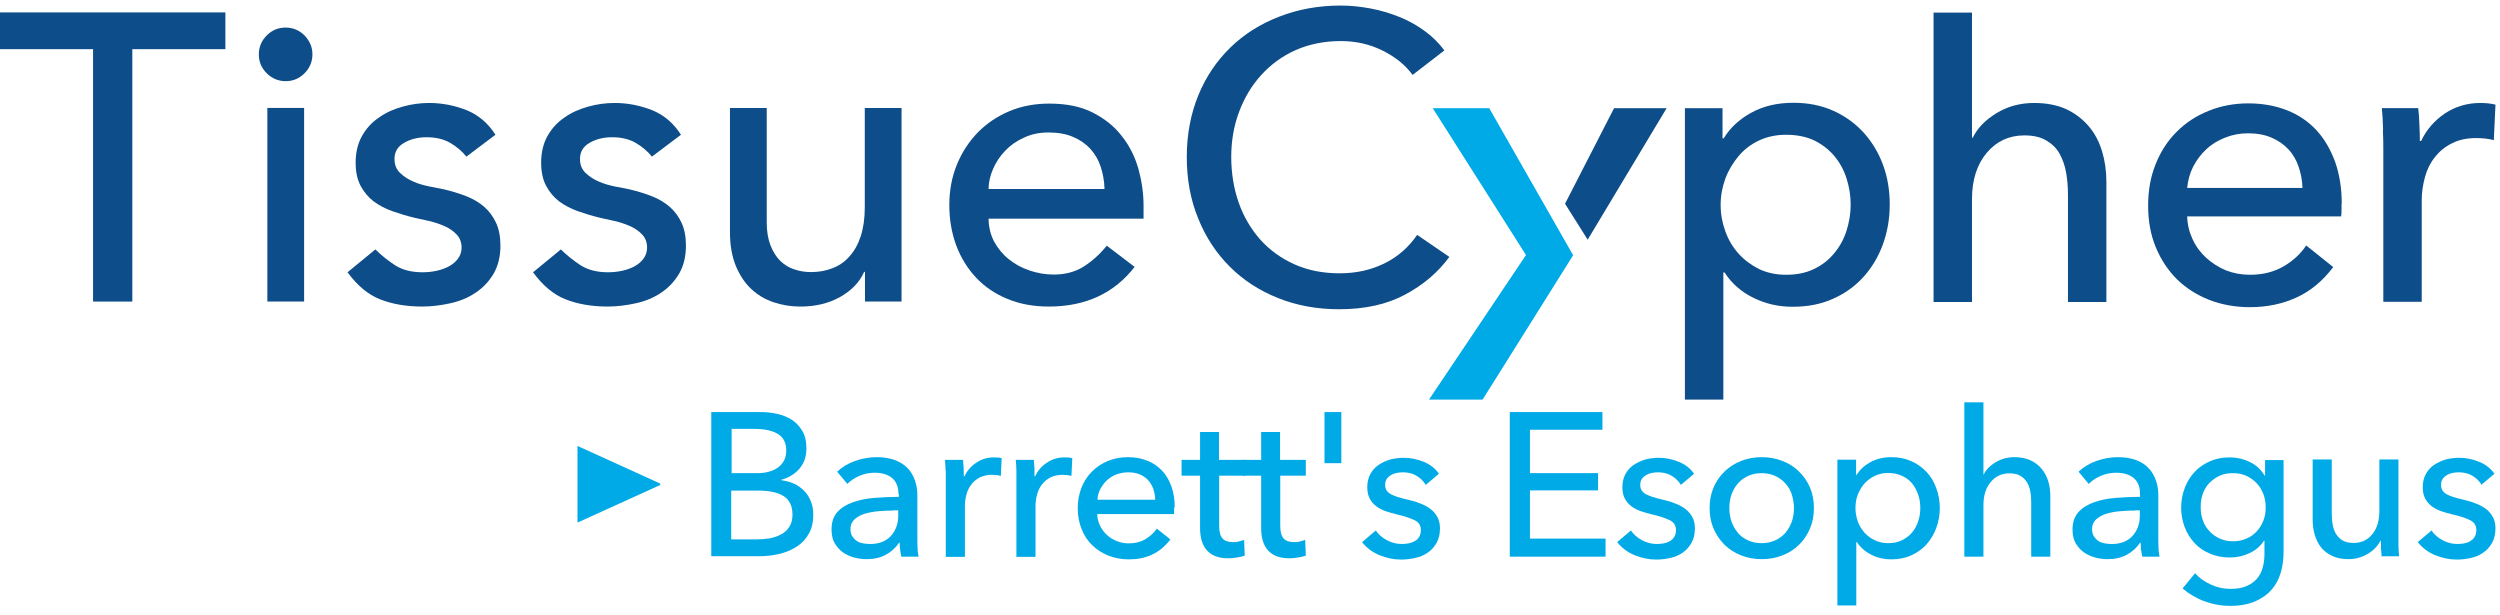 <svg width="244" height="60" viewBox="0 0 244 60" fill="none" xmlns="http://www.w3.org/2000/svg">
<path d="M64.433 47.194V47.336L56.363 51.005V43.524L64.433 47.194Z" fill="#00AAE7"/>
<path d="M69.42 40.218H74.286C74.813 40.218 75.34 40.279 75.888 40.4C76.415 40.522 76.901 40.725 77.307 40.988C77.733 41.272 78.057 41.637 78.32 42.083C78.584 42.529 78.706 43.097 78.706 43.766C78.706 44.557 78.483 45.205 78.037 45.733C77.591 46.26 76.982 46.625 76.252 46.827V46.868C76.698 46.929 77.124 47.03 77.51 47.212C77.895 47.395 78.219 47.638 78.503 47.922C78.787 48.206 78.99 48.551 79.152 48.956C79.314 49.362 79.375 49.808 79.375 50.294C79.375 50.963 79.233 51.572 78.949 52.078C78.665 52.585 78.3 52.991 77.814 53.315C77.327 53.64 76.78 53.883 76.131 54.045C75.482 54.207 74.793 54.288 74.063 54.288H69.42V40.177V40.218ZM71.387 46.178H73.961C74.326 46.178 74.691 46.138 75.036 46.037C75.381 45.956 75.665 45.814 75.928 45.631C76.171 45.449 76.374 45.226 76.516 44.962C76.658 44.699 76.739 44.354 76.739 43.969C76.739 43.218 76.455 42.671 75.908 42.347C75.36 42.022 74.61 41.86 73.657 41.86H71.407V46.158L71.387 46.178ZM71.387 52.646H73.86C74.266 52.646 74.691 52.606 75.097 52.545C75.523 52.464 75.888 52.342 76.232 52.16C76.577 51.977 76.84 51.734 77.043 51.409C77.246 51.105 77.347 50.7 77.347 50.233C77.347 49.402 77.063 48.794 76.496 48.429C75.928 48.064 75.097 47.882 74.022 47.882H71.366V52.687L71.387 52.646Z" fill="#00AAE7"/>
<path d="M87.689 48.207C87.689 47.498 87.466 46.991 87.06 46.646C86.634 46.302 86.067 46.139 85.377 46.139C84.85 46.139 84.343 46.241 83.877 46.444C83.411 46.646 83.005 46.91 82.701 47.234L81.708 46.038C82.174 45.592 82.742 45.247 83.411 45.004C84.08 44.761 84.81 44.619 85.58 44.619C86.249 44.619 86.837 44.72 87.344 44.903C87.851 45.105 88.256 45.349 88.581 45.693C88.905 46.018 89.128 46.423 89.29 46.869C89.453 47.315 89.534 47.802 89.534 48.329V52.445C89.534 52.769 89.534 53.094 89.554 53.459C89.554 53.803 89.615 54.107 89.655 54.33H87.972C87.871 53.884 87.81 53.438 87.81 52.972H87.749C87.405 53.479 86.979 53.864 86.452 54.148C85.925 54.432 85.296 54.574 84.587 54.574C84.222 54.574 83.816 54.533 83.431 54.432C83.025 54.33 82.66 54.168 82.316 53.945C81.991 53.722 81.708 53.418 81.484 53.053C81.261 52.688 81.16 52.222 81.16 51.674C81.16 50.965 81.343 50.397 81.728 49.971C82.113 49.545 82.62 49.241 83.248 49.018C83.877 48.795 84.566 48.653 85.357 48.593C86.148 48.532 86.938 48.491 87.729 48.491V48.228L87.689 48.207ZM87.222 49.829C86.756 49.829 86.269 49.85 85.783 49.89C85.276 49.931 84.83 50.012 84.424 50.133C84.019 50.255 83.674 50.438 83.411 50.681C83.147 50.924 83.005 51.228 83.005 51.634C83.005 51.918 83.066 52.141 83.167 52.323C83.289 52.506 83.431 52.668 83.613 52.789C83.796 52.911 83.999 52.992 84.242 53.033C84.465 53.073 84.708 53.094 84.931 53.094C85.803 53.094 86.472 52.83 86.959 52.303C87.425 51.776 87.668 51.127 87.668 50.316V49.809H87.202L87.222 49.829Z" fill="#00AAE7"/>
<path d="M92.289 45.937C92.289 45.531 92.249 45.187 92.228 44.882H93.992C94.013 45.126 94.033 45.389 94.053 45.714C94.053 46.018 94.073 46.281 94.073 46.484H94.134C94.398 45.937 94.783 45.47 95.31 45.146C95.817 44.801 96.385 44.639 97.034 44.639C97.317 44.639 97.561 44.659 97.763 44.72L97.682 46.444C97.419 46.383 97.135 46.342 96.831 46.342C96.385 46.342 95.979 46.423 95.655 46.585C95.331 46.748 95.047 46.971 94.824 47.255C94.601 47.538 94.438 47.863 94.337 48.228C94.236 48.593 94.175 48.978 94.175 49.383V54.351H92.31V46.93C92.31 46.687 92.31 46.342 92.31 45.957" fill="#00AAE7"/>
<path d="M99.201 45.937C99.201 45.531 99.161 45.187 99.141 44.882H100.905C100.925 45.126 100.945 45.389 100.965 45.714C100.965 46.018 100.965 46.281 100.965 46.484H101.026C101.29 45.937 101.675 45.47 102.202 45.146C102.709 44.801 103.277 44.639 103.925 44.639C104.209 44.639 104.453 44.659 104.655 44.72L104.574 46.444C104.311 46.383 104.027 46.342 103.723 46.342C103.277 46.342 102.871 46.423 102.547 46.585C102.222 46.748 101.939 46.971 101.715 47.255C101.492 47.538 101.33 47.863 101.229 48.228C101.128 48.593 101.067 48.978 101.067 49.383V54.351H99.201V46.93C99.201 46.687 99.201 46.342 99.201 45.957" fill="#00AAE7"/>
<path d="M114.593 49.525V49.85C114.593 49.951 114.593 50.073 114.593 50.174H107.091C107.091 50.58 107.193 50.945 107.355 51.289C107.517 51.634 107.74 51.938 108.024 52.202C108.308 52.465 108.632 52.668 108.997 52.81C109.362 52.952 109.747 53.033 110.153 53.033C110.802 53.033 111.349 52.891 111.815 52.607C112.282 52.323 112.647 51.979 112.91 51.593L114.228 52.648C113.721 53.317 113.133 53.803 112.444 54.128C111.755 54.452 111.004 54.594 110.173 54.594C109.463 54.594 108.794 54.472 108.186 54.229C107.578 53.986 107.051 53.661 106.605 53.215C106.159 52.79 105.814 52.262 105.571 51.654C105.327 51.046 105.186 50.357 105.186 49.627C105.186 48.897 105.307 48.228 105.55 47.599C105.794 46.991 106.138 46.444 106.584 46.018C107.031 45.572 107.537 45.227 108.146 44.984C108.734 44.74 109.382 44.619 110.092 44.619C110.802 44.619 111.41 44.74 111.978 44.964C112.545 45.187 113.012 45.511 113.417 45.937C113.823 46.362 114.106 46.869 114.329 47.478C114.552 48.086 114.654 48.755 114.654 49.525M112.748 48.775C112.748 48.41 112.667 48.066 112.566 47.721C112.444 47.397 112.282 47.113 112.059 46.869C111.836 46.626 111.572 46.444 111.248 46.302C110.923 46.16 110.538 46.099 110.092 46.099C109.687 46.099 109.322 46.18 108.957 46.302C108.612 46.444 108.308 46.626 108.044 46.869C107.781 47.113 107.578 47.397 107.395 47.721C107.233 48.045 107.132 48.39 107.112 48.775H112.728H112.748Z" fill="#00AAE7"/>
<path d="M121.506 46.422H118.992V51.328C118.992 51.896 119.093 52.302 119.316 52.545C119.519 52.788 119.864 52.91 120.33 52.91C120.492 52.91 120.695 52.91 120.898 52.849C121.101 52.809 121.283 52.748 121.425 52.687L121.486 54.228C121.263 54.309 121.019 54.37 120.736 54.41C120.472 54.451 120.188 54.491 119.884 54.491C118.992 54.491 118.303 54.248 117.836 53.761C117.37 53.275 117.127 52.525 117.127 51.551V46.422H115.322V44.881H117.127V42.164H118.972V44.881H121.486V46.422H121.506Z" fill="#00AAE7"/>
<path d="M127.467 46.422H124.953V51.328C124.953 51.896 125.054 52.302 125.277 52.545C125.48 52.788 125.825 52.91 126.291 52.91C126.474 52.91 126.656 52.91 126.859 52.849C127.061 52.809 127.244 52.748 127.386 52.687L127.447 54.228C127.224 54.309 126.96 54.37 126.697 54.41C126.433 54.451 126.149 54.491 125.845 54.491C124.953 54.491 124.264 54.248 123.797 53.761C123.331 53.275 123.088 52.525 123.088 51.551V46.422H121.283V44.881H123.088V42.164H124.933V44.881H127.447V46.422H127.467Z" fill="#00AAE7"/>
<path d="M130.914 40.219H129.271V45.206H130.914V40.219Z" fill="#00AAE7"/>
<path d="M139.123 47.275C138.9 46.93 138.616 46.646 138.231 46.423C137.846 46.2 137.42 46.099 136.934 46.099C136.711 46.099 136.508 46.119 136.305 46.159C136.102 46.2 135.9 46.281 135.737 46.382C135.575 46.484 135.433 46.605 135.332 46.768C135.23 46.93 135.19 47.112 135.19 47.335C135.19 47.741 135.372 48.025 135.737 48.227C136.102 48.43 136.629 48.592 137.359 48.755C137.805 48.856 138.231 48.977 138.616 49.14C139.002 49.282 139.346 49.464 139.63 49.687C139.914 49.91 140.137 50.174 140.299 50.478C140.461 50.782 140.542 51.147 140.542 51.552C140.542 52.1 140.441 52.586 140.218 52.972C139.995 53.357 139.731 53.681 139.367 53.925C139.022 54.168 138.616 54.35 138.15 54.452C137.704 54.553 137.238 54.614 136.751 54.614C136.041 54.614 135.332 54.472 134.643 54.188C133.953 53.904 133.385 53.478 132.939 52.911L134.278 51.775C134.521 52.14 134.886 52.465 135.332 52.708C135.778 52.951 136.264 53.093 136.792 53.093C137.035 53.093 137.258 53.073 137.481 53.032C137.704 52.992 137.907 52.911 138.089 52.809C138.272 52.708 138.414 52.566 138.515 52.384C138.616 52.221 138.677 51.998 138.677 51.735C138.677 51.289 138.474 50.965 138.049 50.762C137.623 50.559 137.015 50.356 136.204 50.174C135.879 50.093 135.555 49.991 135.23 49.89C134.906 49.768 134.602 49.626 134.338 49.424C134.075 49.221 133.852 48.977 133.69 48.673C133.527 48.369 133.446 48.004 133.446 47.558C133.446 47.051 133.548 46.626 133.75 46.261C133.953 45.896 134.217 45.592 134.561 45.369C134.906 45.146 135.271 44.963 135.697 44.842C136.123 44.74 136.569 44.679 137.015 44.679C137.684 44.679 138.353 44.821 138.981 45.085C139.61 45.348 140.096 45.734 140.441 46.24L139.143 47.335L139.123 47.275Z" fill="#00AAE7"/>
<path d="M149.322 52.566H156.702V54.33H147.355V40.219H156.398V41.942H149.322V46.179H155.972V47.862H149.322V52.566Z" fill="#00AAE7"/>
<path d="M164.022 47.275C163.799 46.93 163.515 46.646 163.13 46.423C162.744 46.2 162.319 46.099 161.832 46.099C161.629 46.099 161.406 46.119 161.203 46.159C161.001 46.2 160.798 46.281 160.636 46.382C160.474 46.484 160.332 46.605 160.23 46.768C160.129 46.93 160.088 47.112 160.088 47.335C160.088 47.741 160.271 48.025 160.636 48.227C161.001 48.43 161.528 48.592 162.237 48.755C162.684 48.856 163.109 48.977 163.495 49.14C163.88 49.282 164.224 49.464 164.508 49.687C164.792 49.91 165.015 50.174 165.177 50.478C165.34 50.782 165.421 51.147 165.421 51.552C165.421 52.1 165.319 52.586 165.096 52.972C164.873 53.357 164.61 53.681 164.245 53.925C163.9 54.168 163.495 54.35 163.048 54.452C162.602 54.553 162.136 54.614 161.65 54.614C160.94 54.614 160.23 54.472 159.541 54.188C158.852 53.904 158.284 53.478 157.838 52.911L159.176 51.775C159.419 52.14 159.784 52.465 160.23 52.708C160.676 52.951 161.163 53.093 161.69 53.093C161.933 53.093 162.156 53.073 162.379 53.032C162.602 52.992 162.805 52.911 162.988 52.809C163.17 52.708 163.312 52.566 163.413 52.384C163.515 52.221 163.576 51.998 163.576 51.735C163.576 51.289 163.373 50.965 162.947 50.762C162.521 50.559 161.913 50.356 161.102 50.174C160.778 50.093 160.453 49.991 160.129 49.89C159.805 49.768 159.5 49.626 159.237 49.424C158.973 49.221 158.75 48.977 158.588 48.673C158.426 48.369 158.345 48.004 158.345 47.558C158.345 47.051 158.446 46.626 158.649 46.261C158.852 45.896 159.115 45.592 159.46 45.369C159.805 45.146 160.169 44.963 160.595 44.842C161.021 44.74 161.467 44.679 161.913 44.679C162.582 44.679 163.251 44.821 163.88 45.085C164.508 45.348 164.995 45.734 165.34 46.24L164.042 47.335L164.022 47.275Z" fill="#00AAE7"/>
<path d="M177.037 49.586C177.037 50.316 176.916 50.985 176.652 51.593C176.388 52.202 176.044 52.729 175.577 53.175C175.131 53.621 174.584 53.965 173.955 54.209C173.327 54.452 172.658 54.574 171.948 54.574C171.239 54.574 170.57 54.452 169.941 54.209C169.313 53.965 168.785 53.621 168.319 53.175C167.873 52.729 167.508 52.202 167.245 51.593C166.981 50.985 166.859 50.316 166.859 49.586C166.859 48.856 166.981 48.187 167.245 47.579C167.508 46.971 167.853 46.464 168.319 46.018C168.785 45.572 169.313 45.227 169.941 44.984C170.57 44.74 171.239 44.619 171.948 44.619C172.658 44.619 173.327 44.74 173.955 44.984C174.584 45.227 175.131 45.572 175.577 46.018C176.044 46.464 176.388 46.971 176.652 47.579C176.916 48.187 177.037 48.856 177.037 49.586ZM175.091 49.586C175.091 49.14 175.01 48.714 174.888 48.288C174.766 47.863 174.543 47.518 174.28 47.214C174.016 46.91 173.692 46.646 173.286 46.464C172.901 46.281 172.435 46.18 171.928 46.18C171.421 46.18 170.975 46.281 170.59 46.464C170.205 46.646 169.86 46.889 169.596 47.214C169.333 47.518 169.13 47.883 168.988 48.288C168.846 48.694 168.785 49.14 168.785 49.586C168.785 50.032 168.846 50.458 168.988 50.884C169.13 51.289 169.333 51.654 169.596 51.978C169.86 52.303 170.184 52.546 170.59 52.729C170.975 52.911 171.421 53.013 171.928 53.013C172.435 53.013 172.881 52.911 173.286 52.729C173.672 52.546 174.016 52.283 174.28 51.978C174.543 51.654 174.746 51.289 174.888 50.884C175.03 50.478 175.091 50.032 175.091 49.586Z" fill="#00AAE7"/>
<path d="M181.195 59.095H179.33V44.862H181.155V46.342H181.216C181.52 45.835 181.966 45.43 182.554 45.105C183.142 44.781 183.831 44.619 184.601 44.619C185.311 44.619 185.94 44.74 186.528 45.004C187.095 45.247 187.602 45.612 188.028 46.058C188.454 46.504 188.758 47.032 188.981 47.64C189.204 48.248 189.325 48.897 189.325 49.586C189.325 50.276 189.204 50.924 188.981 51.532C188.758 52.141 188.433 52.668 188.028 53.134C187.622 53.58 187.116 53.945 186.528 54.209C185.94 54.472 185.291 54.594 184.561 54.594C183.892 54.594 183.243 54.452 182.655 54.148C182.067 53.864 181.581 53.438 181.236 52.911H181.175V59.115L181.195 59.095ZM187.42 49.566C187.42 49.12 187.359 48.694 187.217 48.289C187.075 47.883 186.893 47.518 186.629 47.194C186.365 46.869 186.041 46.626 185.635 46.444C185.25 46.261 184.784 46.16 184.277 46.16C183.79 46.16 183.365 46.261 182.98 46.444C182.594 46.626 182.25 46.89 181.966 47.194C181.682 47.518 181.479 47.883 181.317 48.289C181.155 48.694 181.094 49.14 181.094 49.586C181.094 50.032 181.175 50.458 181.317 50.884C181.459 51.289 181.682 51.654 181.966 51.979C182.25 52.283 182.574 52.546 182.98 52.729C183.365 52.911 183.811 53.013 184.277 53.013C184.804 53.013 185.25 52.911 185.635 52.729C186.021 52.526 186.365 52.283 186.629 51.958C186.893 51.634 187.095 51.269 187.217 50.864C187.359 50.458 187.42 50.032 187.42 49.586" fill="#00AAE7"/>
<path d="M193.604 46.321C193.827 45.855 194.213 45.449 194.76 45.125C195.307 44.8 195.916 44.618 196.585 44.618C197.193 44.618 197.72 44.719 198.166 44.922C198.612 45.125 198.977 45.409 199.261 45.753C199.545 46.098 199.768 46.504 199.91 46.97C200.052 47.436 200.112 47.943 200.112 48.47V54.33H198.247V49.099C198.247 48.714 198.227 48.349 198.166 48.004C198.105 47.659 198.004 47.355 197.842 47.092C197.679 46.828 197.477 46.605 197.193 46.443C196.929 46.281 196.564 46.199 196.118 46.199C195.368 46.199 194.76 46.483 194.294 47.051C193.807 47.619 193.584 48.369 193.584 49.322V54.33H191.719V39.266H193.584V46.321H193.625H193.604Z" fill="#00AAE7"/>
<path d="M208.869 48.207C208.869 47.498 208.646 46.991 208.24 46.646C207.814 46.302 207.247 46.139 206.537 46.139C206.01 46.139 205.503 46.241 205.037 46.444C204.57 46.646 204.165 46.91 203.861 47.234L202.867 46.038C203.334 45.592 203.901 45.247 204.57 45.004C205.239 44.761 205.969 44.619 206.719 44.619C207.409 44.619 207.976 44.72 208.483 44.903C208.99 45.105 209.396 45.349 209.7 45.693C210.024 46.018 210.247 46.423 210.409 46.869C210.572 47.315 210.653 47.802 210.653 48.329V52.445C210.653 52.769 210.653 53.094 210.673 53.459C210.673 53.803 210.734 54.107 210.774 54.33H209.092C208.99 53.884 208.929 53.438 208.929 52.972H208.869C208.524 53.479 208.098 53.864 207.571 54.148C207.044 54.432 206.415 54.574 205.706 54.574C205.341 54.574 204.956 54.533 204.55 54.432C204.145 54.33 203.78 54.168 203.435 53.945C203.111 53.722 202.827 53.418 202.604 53.053C202.381 52.688 202.279 52.222 202.279 51.674C202.279 50.965 202.482 50.397 202.867 49.971C203.252 49.545 203.759 49.241 204.388 49.018C205.016 48.795 205.706 48.653 206.496 48.593C207.287 48.532 208.078 48.491 208.869 48.491V48.228V48.207ZM208.402 49.829C207.936 49.829 207.449 49.85 206.963 49.89C206.456 49.931 206.01 50.012 205.604 50.133C205.199 50.255 204.874 50.438 204.591 50.681C204.327 50.924 204.185 51.228 204.185 51.634C204.185 51.918 204.246 52.141 204.347 52.323C204.469 52.506 204.611 52.668 204.793 52.789C204.976 52.911 205.179 52.992 205.422 53.033C205.645 53.073 205.888 53.094 206.111 53.094C206.983 53.094 207.652 52.83 208.139 52.303C208.605 51.776 208.848 51.127 208.848 50.316V49.809H208.382L208.402 49.829Z" fill="#00AAE7"/>
<path d="M214.219 55.932C214.624 56.398 215.152 56.763 215.76 57.047C216.368 57.331 217.017 57.473 217.666 57.473C218.314 57.473 218.821 57.392 219.247 57.209C219.673 57.027 220.018 56.783 220.281 56.479C220.545 56.175 220.727 55.81 220.849 55.364C220.97 54.938 221.011 54.472 221.011 53.986V52.769H220.97C220.626 53.296 220.159 53.702 219.551 53.986C218.963 54.27 218.314 54.411 217.645 54.411C216.936 54.411 216.267 54.29 215.679 54.026C215.091 53.783 214.584 53.438 214.178 52.992C213.773 52.546 213.449 52.039 213.226 51.451C213.003 50.863 212.881 50.235 212.881 49.545C212.881 48.856 213.003 48.228 213.226 47.64C213.449 47.031 213.773 46.525 214.178 46.078C214.584 45.633 215.091 45.288 215.679 45.024C216.267 44.761 216.916 44.639 217.625 44.639C218.294 44.639 218.943 44.781 219.571 45.085C220.18 45.369 220.666 45.815 221.031 46.423H221.072V44.903H222.876V53.864C222.876 54.553 222.795 55.222 222.613 55.851C222.43 56.479 222.146 57.047 221.741 57.513C221.335 58 220.788 58.385 220.119 58.689C219.45 58.973 218.639 59.135 217.645 59.135C216.814 59.135 216.003 58.993 215.172 58.689C214.341 58.385 213.631 57.959 213.023 57.432L214.219 55.972V55.932ZM214.787 49.505C214.787 49.951 214.847 50.356 214.989 50.762C215.131 51.167 215.334 51.512 215.618 51.816C215.881 52.12 216.226 52.364 216.611 52.546C216.997 52.729 217.443 52.83 217.929 52.83C218.416 52.83 218.842 52.749 219.247 52.566C219.653 52.404 219.977 52.161 220.261 51.857C220.545 51.553 220.747 51.208 220.91 50.803C221.072 50.397 221.133 49.951 221.133 49.505C221.133 49.059 221.052 48.633 220.91 48.228C220.747 47.822 220.545 47.477 220.261 47.173C219.977 46.869 219.632 46.626 219.247 46.444C218.862 46.261 218.416 46.18 217.929 46.18C217.443 46.18 216.997 46.261 216.611 46.444C216.226 46.626 215.902 46.869 215.618 47.153C215.334 47.457 215.131 47.802 214.989 48.207C214.847 48.613 214.787 49.039 214.787 49.485" fill="#00AAE7"/>
<path d="M232.448 54.33C232.428 54.087 232.407 53.823 232.387 53.519C232.387 53.215 232.367 52.971 232.367 52.769H232.326C232.083 53.276 231.678 53.701 231.11 54.046C230.542 54.391 229.914 54.573 229.224 54.573C228.616 54.573 228.089 54.472 227.643 54.269C227.197 54.066 226.832 53.782 226.548 53.438C226.264 53.093 226.061 52.667 225.92 52.201C225.778 51.735 225.717 51.228 225.717 50.701V44.841H227.582V50.072C227.582 50.458 227.602 50.822 227.663 51.167C227.724 51.512 227.825 51.836 227.988 52.1C228.15 52.363 228.373 52.586 228.636 52.748C228.92 52.911 229.265 52.992 229.711 52.992C230.461 52.992 231.09 52.708 231.536 52.14C232.002 51.573 232.225 50.822 232.225 49.87V44.841H234.09V52.262C234.09 52.505 234.09 52.85 234.09 53.235C234.09 53.641 234.131 53.985 234.151 54.289H232.387L232.448 54.33Z" fill="#00AAE7"/>
<path d="M242.179 47.275C241.956 46.93 241.672 46.646 241.287 46.423C240.901 46.2 240.476 46.099 239.989 46.099C239.786 46.099 239.563 46.119 239.36 46.159C239.158 46.2 238.955 46.281 238.793 46.382C238.631 46.484 238.489 46.605 238.387 46.768C238.286 46.93 238.245 47.112 238.245 47.335C238.245 47.741 238.428 48.025 238.773 48.227C239.117 48.43 239.665 48.592 240.374 48.755C240.82 48.856 241.246 48.977 241.631 49.14C242.016 49.282 242.361 49.464 242.645 49.687C242.929 49.91 243.152 50.174 243.314 50.478C243.476 50.782 243.557 51.147 243.557 51.552C243.557 52.1 243.456 52.586 243.233 52.972C243.01 53.357 242.746 53.681 242.381 53.925C242.037 54.168 241.631 54.35 241.185 54.452C240.739 54.553 240.273 54.614 239.786 54.614C239.077 54.614 238.367 54.472 237.678 54.188C236.988 53.904 236.421 53.478 235.975 52.911L237.313 51.775C237.556 52.14 237.921 52.465 238.367 52.708C238.813 52.951 239.3 53.093 239.827 53.093C240.07 53.093 240.293 53.073 240.516 53.032C240.739 52.992 240.942 52.911 241.104 52.809C241.287 52.708 241.428 52.566 241.53 52.384C241.631 52.221 241.692 51.998 241.692 51.735C241.692 51.289 241.489 50.965 241.064 50.762C240.638 50.539 240.03 50.356 239.219 50.174C238.894 50.093 238.57 49.991 238.245 49.89C237.921 49.768 237.617 49.626 237.353 49.424C237.09 49.221 236.867 48.977 236.704 48.673C236.542 48.369 236.461 48.004 236.461 47.558C236.461 47.051 236.563 46.626 236.765 46.261C236.968 45.896 237.232 45.592 237.576 45.369C237.921 45.146 238.286 44.963 238.712 44.842C239.137 44.74 239.583 44.679 240.03 44.679C240.699 44.679 241.368 44.821 241.996 45.085C242.625 45.348 243.111 45.734 243.456 46.24L242.158 47.335L242.179 47.275Z" fill="#00AAE7"/>
<path d="M141.457 25.074C140.342 26.594 138.903 27.811 137.118 28.764C135.334 29.717 133.205 30.183 130.691 30.183C128.542 30.183 126.555 29.818 124.731 29.088C122.906 28.358 121.345 27.345 120.027 26.027C118.709 24.709 117.675 23.148 116.945 21.323C116.195 19.498 115.83 17.511 115.83 15.322C115.83 13.132 116.215 11.105 116.965 9.28C117.716 7.455 118.77 5.914 120.108 4.617C121.446 3.319 123.028 2.326 124.873 1.616C126.697 0.906 128.704 0.542 130.854 0.542C131.806 0.542 132.78 0.643 133.753 0.825C134.746 1.008 135.679 1.292 136.591 1.657C137.504 2.022 138.315 2.488 139.065 3.035C139.815 3.583 140.443 4.211 140.971 4.921L137.869 7.313C137.179 6.36 136.206 5.57 134.949 4.941C133.692 4.313 132.334 4.008 130.874 4.008C129.232 4.008 127.752 4.313 126.434 4.901C125.116 5.489 124.001 6.32 123.068 7.354C122.135 8.388 121.426 9.584 120.919 10.963C120.412 12.321 120.169 13.781 120.169 15.322C120.169 16.863 120.412 18.403 120.899 19.782C121.385 21.161 122.095 22.357 123.007 23.391C123.92 24.405 125.035 25.216 126.353 25.804C127.67 26.392 129.13 26.675 130.752 26.675C132.374 26.675 133.793 26.351 135.091 25.723C136.389 25.094 137.463 24.161 138.315 22.925L141.457 25.074Z" fill="#0D4D89"/>
<path d="M168.198 39.003H164.447V10.558H168.117V13.498H168.239C168.847 12.484 169.739 11.653 170.915 11.004C172.091 10.355 173.469 10.031 175.031 10.031C176.43 10.031 177.707 10.274 178.863 10.781C180.018 11.288 181.012 11.997 181.843 12.889C182.674 13.802 183.323 14.856 183.769 16.052C184.215 17.248 184.438 18.546 184.438 19.945C184.438 21.344 184.215 22.621 183.769 23.858C183.323 25.074 182.674 26.149 181.863 27.041C181.032 27.953 180.038 28.663 178.883 29.17C177.707 29.697 176.409 29.94 174.95 29.94C173.591 29.94 172.334 29.657 171.138 29.069C169.942 28.48 169.009 27.67 168.32 26.595H168.198V38.983V39.003ZM180.626 19.965C180.626 19.093 180.484 18.242 180.221 17.411C179.957 16.579 179.552 15.85 179.025 15.221C178.498 14.592 177.829 14.086 177.058 13.7C176.267 13.335 175.355 13.153 174.321 13.153C173.368 13.153 172.496 13.335 171.706 13.7C170.915 14.065 170.246 14.572 169.698 15.221C169.151 15.87 168.705 16.6 168.401 17.411C168.097 18.242 167.935 19.093 167.935 20.006C167.935 20.918 168.097 21.77 168.401 22.601C168.705 23.432 169.131 24.142 169.698 24.77C170.266 25.399 170.935 25.885 171.706 26.271C172.496 26.636 173.368 26.818 174.321 26.818C175.355 26.818 176.267 26.636 177.058 26.25C177.849 25.865 178.498 25.358 179.025 24.709C179.552 24.081 179.957 23.351 180.221 22.52C180.484 21.689 180.626 20.837 180.626 19.965Z" fill="#0D4D89"/>
<path d="M192.547 13.437C192.993 12.505 193.763 11.714 194.858 11.045C195.953 10.376 197.169 10.051 198.528 10.051C199.744 10.051 200.799 10.254 201.67 10.659C202.542 11.065 203.272 11.633 203.86 12.322C204.448 13.011 204.874 13.822 205.158 14.755C205.441 15.688 205.583 16.681 205.583 17.756V29.474H201.833V19.013C201.833 18.242 201.772 17.512 201.65 16.823C201.528 16.134 201.305 15.525 201.001 14.978C200.697 14.431 200.251 14.025 199.704 13.701C199.156 13.376 198.447 13.214 197.575 13.214C196.095 13.214 194.858 13.782 193.905 14.917C192.952 16.053 192.466 17.553 192.466 19.459V29.474H188.715V1.232H192.466V13.437H192.547Z" fill="#0D4D89"/>
<path d="M228.534 19.842V20.471C228.534 20.694 228.534 20.897 228.493 21.12H213.47C213.49 21.91 213.673 22.66 213.997 23.35C214.321 24.059 214.767 24.647 215.335 25.174C215.903 25.681 216.531 26.087 217.261 26.391C217.991 26.675 218.761 26.817 219.593 26.817C220.87 26.817 221.965 26.533 222.898 25.985C223.83 25.438 224.56 24.749 225.087 23.958L227.723 26.067C226.709 27.405 225.533 28.398 224.155 29.027C222.796 29.655 221.276 29.98 219.593 29.98C218.153 29.98 216.835 29.736 215.619 29.27C214.402 28.783 213.348 28.114 212.476 27.263C211.605 26.391 210.915 25.357 210.408 24.14C209.901 22.924 209.658 21.566 209.658 20.065C209.658 18.565 209.901 17.247 210.388 16.031C210.875 14.794 211.564 13.74 212.436 12.868C213.308 11.996 214.342 11.307 215.558 10.82C216.754 10.334 218.052 10.09 219.431 10.09C220.809 10.09 222.066 10.313 223.202 10.759C224.337 11.205 225.29 11.854 226.081 12.706C226.871 13.557 227.459 14.591 227.905 15.787C228.331 17.004 228.554 18.362 228.554 19.863M224.722 18.342C224.702 17.592 224.56 16.902 224.337 16.254C224.114 15.605 223.79 15.037 223.344 14.571C222.898 14.084 222.35 13.719 221.701 13.435C221.053 13.152 220.282 13.01 219.41 13.01C218.62 13.01 217.869 13.152 217.16 13.435C216.45 13.719 215.842 14.084 215.335 14.571C214.808 15.057 214.402 15.605 214.058 16.254C213.733 16.902 213.531 17.612 213.47 18.342H224.702H224.722Z" fill="#0D4D89"/>
<path d="M232.59 12.665C232.57 11.875 232.53 11.165 232.469 10.557H236.017C236.078 11.043 236.118 11.591 236.138 12.219C236.159 12.848 236.179 13.355 236.179 13.76H236.301C236.828 12.645 237.618 11.753 238.632 11.064C239.646 10.395 240.802 10.05 242.079 10.05C242.667 10.05 243.153 10.111 243.559 10.212L243.397 13.679C242.87 13.537 242.302 13.476 241.673 13.476C240.761 13.476 239.991 13.639 239.322 13.983C238.653 14.308 238.105 14.754 237.659 15.321C237.213 15.869 236.889 16.517 236.686 17.247C236.483 17.977 236.361 18.748 236.361 19.538V29.453H232.611V14.632C232.611 14.125 232.611 13.476 232.57 12.686" fill="#0D4D89"/>
<path d="M154.958 23.392L162.662 10.558H157.533L152.748 19.884L154.958 23.392Z" fill="#0D4D89"/>
<path d="M144.7 39.003H139.469L148.937 24.892L139.834 10.558H145.348L153.539 24.912L144.7 39.003Z" fill="#00AAE7"/>
<path d="M9.083 4.799H0V1.211H21.998V4.799H12.915V29.433H9.083V4.799Z" fill="#0D4D89"/>
<path d="M25.262 5.305C25.262 4.596 25.525 3.967 26.032 3.46C26.559 2.933 27.168 2.69 27.877 2.69C28.587 2.69 29.215 2.954 29.722 3.46C30.229 3.988 30.493 4.596 30.493 5.305C30.493 6.015 30.229 6.643 29.722 7.15C29.195 7.678 28.587 7.921 27.877 7.921C27.168 7.921 26.539 7.657 26.032 7.15C25.505 6.623 25.262 6.015 25.262 5.305ZM26.093 10.536H29.682V29.432H26.093V10.536Z" fill="#0D4D89"/>
<path d="M45.517 15.281C45.091 14.754 44.564 14.308 43.936 13.943C43.307 13.578 42.537 13.395 41.645 13.395C40.793 13.395 40.063 13.578 39.435 13.943C38.806 14.308 38.502 14.815 38.502 15.524C38.502 16.072 38.684 16.538 39.049 16.883C39.414 17.227 39.84 17.511 40.327 17.714C40.813 17.937 41.34 18.079 41.908 18.2C42.476 18.302 42.942 18.403 43.348 18.484C44.118 18.667 44.848 18.89 45.517 19.153C46.186 19.417 46.774 19.762 47.261 20.187C47.747 20.613 48.132 21.14 48.416 21.748C48.7 22.357 48.842 23.107 48.842 23.979C48.842 25.033 48.619 25.945 48.173 26.716C47.727 27.466 47.139 28.094 46.429 28.561C45.72 29.047 44.889 29.392 43.976 29.595C43.064 29.797 42.131 29.919 41.199 29.919C39.637 29.919 38.259 29.676 37.083 29.209C35.907 28.743 34.853 27.851 33.92 26.574L36.637 24.343C37.225 24.931 37.873 25.438 38.583 25.905C39.293 26.351 40.185 26.574 41.219 26.574C41.665 26.574 42.131 26.533 42.597 26.432C43.064 26.33 43.469 26.189 43.834 25.986C44.199 25.783 44.483 25.54 44.706 25.236C44.929 24.931 45.051 24.567 45.051 24.181C45.051 23.654 44.889 23.208 44.544 22.863C44.219 22.519 43.814 22.255 43.348 22.052C42.881 21.85 42.395 21.688 41.868 21.566C41.34 21.444 40.894 21.343 40.489 21.262C39.718 21.079 38.989 20.856 38.299 20.613C37.61 20.37 37.002 20.045 36.474 19.66C35.947 19.255 35.522 18.748 35.197 18.14C34.873 17.531 34.711 16.781 34.711 15.869C34.711 14.896 34.913 14.024 35.319 13.294C35.724 12.564 36.272 11.956 36.961 11.489C37.63 11.003 38.401 10.658 39.272 10.415C40.124 10.172 40.996 10.05 41.888 10.05C43.165 10.05 44.382 10.293 45.557 10.759C46.733 11.246 47.646 12.037 48.355 13.152L45.557 15.261L45.517 15.281Z" fill="#0D4D89"/>
<path d="M63.623 15.281C63.197 14.754 62.67 14.308 62.041 13.943C61.413 13.578 60.642 13.395 59.75 13.395C58.898 13.395 58.169 13.578 57.54 13.943C56.912 14.308 56.608 14.815 56.608 15.524C56.608 16.072 56.79 16.538 57.155 16.883C57.52 17.227 57.946 17.511 58.432 17.714C58.919 17.937 59.446 18.079 60.014 18.2C60.581 18.302 61.048 18.403 61.453 18.484C62.224 18.667 62.953 18.89 63.623 19.153C64.291 19.417 64.879 19.762 65.366 20.187C65.853 20.613 66.238 21.14 66.522 21.748C66.806 22.357 66.948 23.107 66.948 23.979C66.948 25.033 66.725 25.945 66.278 26.716C65.832 27.466 65.244 28.094 64.535 28.561C63.825 29.047 62.994 29.392 62.082 29.595C61.169 29.797 60.237 29.919 59.304 29.919C57.743 29.919 56.364 29.676 55.188 29.209C54.012 28.743 52.958 27.851 52.025 26.574L54.742 24.343C55.33 24.931 55.979 25.438 56.688 25.905C57.398 26.351 58.29 26.574 59.324 26.574C59.77 26.574 60.237 26.533 60.703 26.432C61.169 26.33 61.575 26.189 61.94 25.986C62.305 25.783 62.589 25.54 62.812 25.236C63.035 24.931 63.156 24.567 63.156 24.181C63.156 23.654 62.994 23.208 62.649 22.863C62.325 22.519 61.919 22.255 61.453 22.052C60.987 21.85 60.5 21.688 59.973 21.566C59.446 21.444 59 21.343 58.594 21.262C57.824 21.079 57.094 20.856 56.405 20.613C55.715 20.37 55.107 20.045 54.58 19.66C54.053 19.255 53.627 18.748 53.303 18.14C52.978 17.531 52.816 16.781 52.816 15.869C52.816 14.896 53.019 14.024 53.424 13.294C53.83 12.564 54.377 11.956 55.067 11.489C55.736 11.003 56.506 10.658 57.378 10.415C58.229 10.172 59.101 10.05 59.993 10.05C61.271 10.05 62.487 10.293 63.663 10.759C64.839 11.246 65.751 12.037 66.461 13.152L63.663 15.261L63.623 15.281Z" fill="#0D4D89"/>
<path d="M88.011 29.433H84.423V26.534H84.341C83.895 27.548 83.105 28.359 81.99 28.988C80.875 29.616 79.577 29.92 78.117 29.92C77.185 29.92 76.313 29.778 75.481 29.494C74.65 29.21 73.941 28.785 73.312 28.197C72.684 27.609 72.197 26.859 71.812 25.946C71.447 25.034 71.244 23.939 71.244 22.702V10.538H74.833V21.689C74.833 22.56 74.954 23.311 75.198 23.939C75.441 24.568 75.765 25.075 76.151 25.46C76.556 25.845 77.002 26.129 77.529 26.291C78.056 26.473 78.584 26.555 79.151 26.555C79.901 26.555 80.591 26.433 81.219 26.19C81.868 25.946 82.415 25.581 82.882 25.054C83.368 24.527 83.733 23.878 83.997 23.088C84.26 22.297 84.402 21.344 84.402 20.269V10.538H87.991V29.433H88.011Z" fill="#0D4D89"/>
<path d="M96.486 21.303C96.486 22.134 96.669 22.884 97.013 23.553C97.378 24.223 97.845 24.81 98.433 25.277C99.02 25.763 99.69 26.128 100.46 26.392C101.23 26.655 102.021 26.797 102.852 26.797C103.968 26.797 104.941 26.534 105.752 26.027C106.583 25.5 107.333 24.831 108.022 23.979L110.739 26.047C108.752 28.622 105.954 29.92 102.366 29.92C100.886 29.92 99.527 29.676 98.311 29.169C97.094 28.663 96.081 27.973 95.249 27.081C94.418 26.189 93.769 25.135 93.323 23.939C92.877 22.722 92.654 21.425 92.654 20.005C92.654 18.586 92.898 17.288 93.384 16.092C93.871 14.876 94.56 13.842 95.412 12.95C96.284 12.058 97.297 11.368 98.493 10.861C99.69 10.355 100.987 10.111 102.406 10.111C104.089 10.111 105.488 10.395 106.644 10.983C107.799 11.571 108.752 12.321 109.482 13.274C110.232 14.207 110.76 15.281 111.104 16.457C111.429 17.633 111.611 18.85 111.611 20.066V21.343H96.466L96.486 21.303ZM107.799 18.424C107.779 17.633 107.637 16.903 107.414 16.234C107.191 15.565 106.847 14.998 106.4 14.511C105.954 14.024 105.387 13.639 104.718 13.355C104.049 13.071 103.258 12.93 102.346 12.93C101.433 12.93 100.663 13.092 99.933 13.436C99.203 13.761 98.575 14.207 98.088 14.734C97.581 15.261 97.196 15.849 96.912 16.518C96.628 17.167 96.486 17.816 96.486 18.444H107.799V18.424Z" fill="#0D4D89"/>
</svg>
